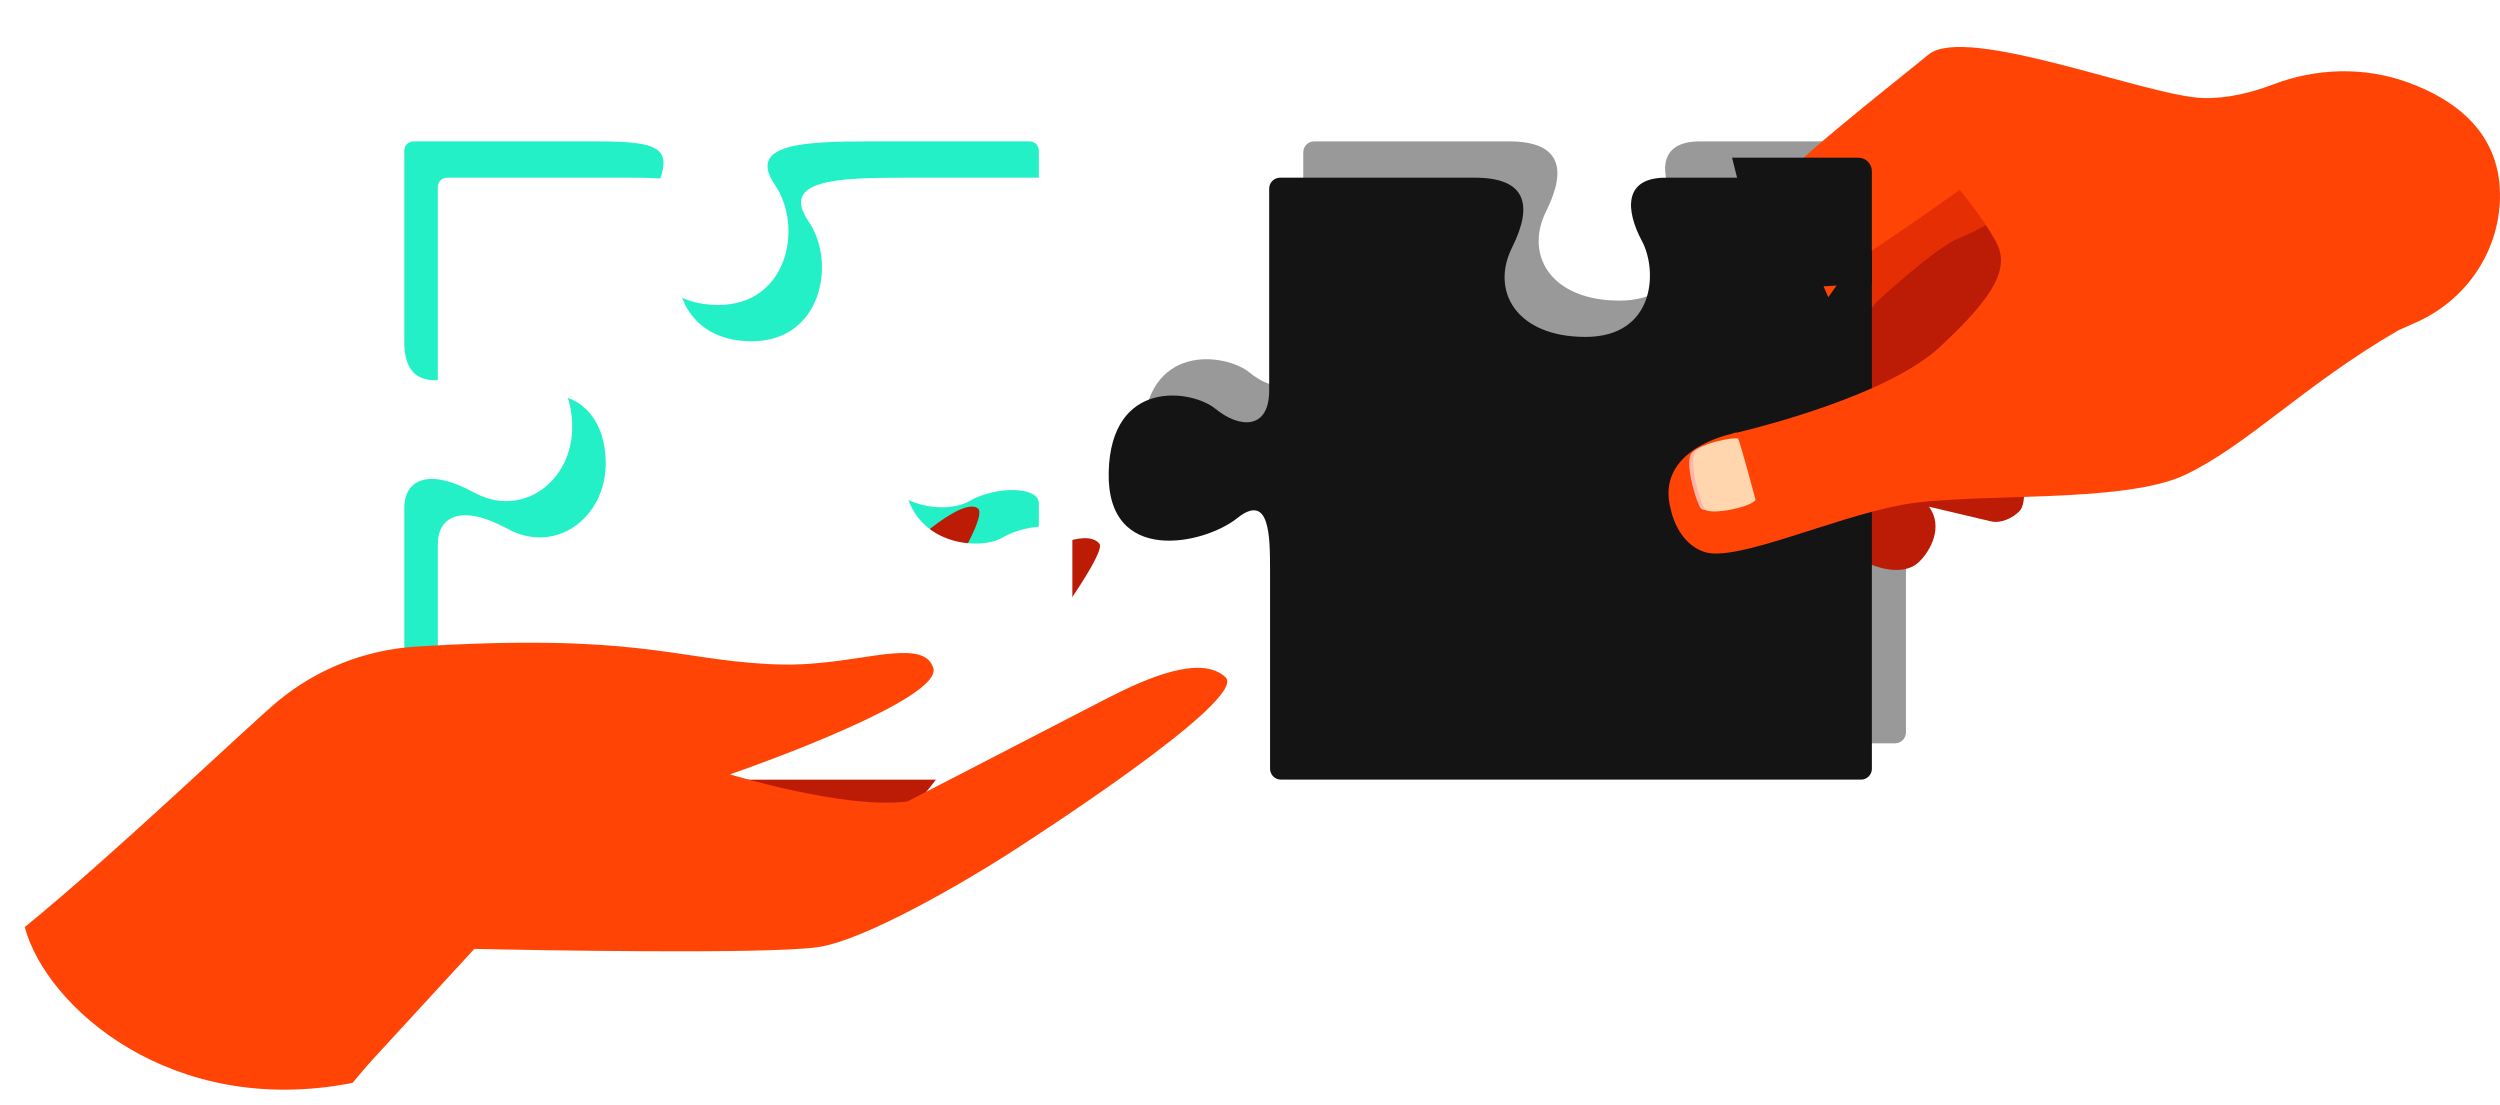 <svg width="500" height="221" viewBox="0 0 500 221" fill="none" xmlns="http://www.w3.org/2000/svg">
<g clip-path="url(#clip0_587_23052)">
<g filter="url(#filter0_d_587_23052)">
<path d="M205.927 144.667C206.945 144.667 207.769 143.843 207.769 142.825V96.686C207.769 93.196 199.047 93.196 193.813 96.25C188.579 99.304 172.255 97.451 174.189 80.111C176.396 60.298 195.096 66.332 199.919 71.823C202.754 75.051 207.769 72.696 207.769 64.845V26.121C207.769 25.103 206.945 24.279 205.927 24.279H174.189C160.669 24.279 149.33 24.715 154.999 33.002C160.669 41.289 157.616 56.993 143.66 56.993C129.704 56.993 126.215 44.343 130.576 35.183C134.938 26.024 133.193 24.279 119.674 24.279H82.701C81.683 24.279 80.859 25.103 80.859 26.121V64.409C80.859 73.569 87.4 73.569 96.996 69.208C106.59 64.845 114.441 70.516 114.441 81.421C114.441 92.326 104.411 99.742 94.817 94.507C85.223 89.272 80.861 92.326 80.861 97.561V142.827C80.861 143.845 81.685 144.669 82.703 144.669H205.929L205.927 144.667Z" fill="#23F0C7"/>
</g>
<g filter="url(#filter1_d_587_23052)">
<path d="M381.191 142.486V26.46C381.191 25.256 380.214 24.279 379.01 24.279H339.941C331.476 24.279 331.94 30.821 335.197 36.928C338.453 43.036 337.729 56.122 323.917 56.122C310.105 56.122 304.871 46.962 309.232 38.237C313.594 29.514 311.849 24.279 301.819 24.279H262.832C261.628 24.279 260.652 25.256 260.652 26.46V66.854C260.652 74.705 254.719 74.441 249.923 70.515C245.125 66.588 228.99 64.407 228.554 83.165C228.118 101.922 247.676 97.631 254.218 92.396C260.759 87.161 260.828 95.891 260.828 102.792V142.485C260.828 143.689 261.804 144.666 263.008 144.666H379.013C380.218 144.666 381.194 143.689 381.194 142.485L381.191 142.486Z" fill="#999999"/>
</g>
<path d="M205.446 112.898C207.263 110.535 217.158 105.374 219.88 108.742C222.603 112.11 178.976 166.283 178.976 166.283C178.976 166.283 144.75 171.802 143.985 171.403C143.22 171.004 120.478 164.206 120.178 163.66C119.879 163.114 122.733 138.409 122.733 138.409C122.733 138.409 139.849 124.065 147.135 117.932C154.421 111.799 166.743 100.116 169.001 103.629C171.258 107.142 142.463 142.953 142.463 142.953L154.767 136.906C154.767 136.906 172.659 120.142 176.452 115.108C180.245 110.076 192.282 99.311 195.543 101.647C198.805 103.981 177.129 134.352 177.129 134.352L186.177 131.768C186.177 131.768 203.632 115.262 205.448 112.898H205.446Z" fill="#BC1B06"/>
<g filter="url(#filter2_d_587_23052)">
<path d="M212.628 151.928C213.646 151.928 214.47 151.104 214.47 150.086V103.947C214.47 100.457 205.748 100.457 200.514 103.51C195.28 106.564 178.957 104.712 180.89 87.371C183.098 67.558 201.798 73.592 206.621 79.084C209.455 82.312 214.47 79.956 214.47 72.105V33.381C214.47 32.363 213.646 31.539 212.628 31.539H180.89C167.37 31.539 156.031 31.975 161.7 40.262C167.37 48.549 164.317 64.253 150.361 64.253C136.405 64.253 132.916 51.603 137.277 42.444C141.639 33.284 139.895 31.539 126.375 31.539H89.402C88.384 31.539 87.561 32.363 87.561 33.381V71.669C87.561 80.829 94.101 80.829 103.697 76.468C113.291 72.105 121.143 77.777 121.143 88.681C121.143 99.586 111.112 107.002 101.518 101.767C91.924 96.532 87.562 99.586 87.562 104.821V150.088C87.562 151.105 88.386 151.93 89.404 151.93H212.63L212.628 151.928Z" fill="white"/>
</g>
<path d="M359.78 103.974C359.78 103.974 380.19 77.168 380.806 76.511C381.42 75.854 392.996 65.269 397.474 63.605C401.953 61.939 414.663 54.262 414.804 53.779C414.946 53.296 401.367 37.842 400.43 38.352C399.493 38.862 378.132 54.158 378.132 54.158L364.883 71.644L347.883 95.785L352.076 99.701L359.782 103.974H359.78Z" fill="#BC1B06"/>
<path d="M351.469 105.137C351.469 105.137 368.916 110.351 372.802 112.288C376.688 114.225 381.244 114.785 383.71 112.473C386.178 110.16 388.716 105.297 385.796 101.338C385.796 101.338 396.146 103.771 398.151 104.259C400.157 104.748 402.586 103.631 403.968 102.15C405.35 100.671 404.691 95.4 404.691 95.4L389.599 84.572L361.826 96.188L351.293 102.358L351.467 105.137H351.469Z" fill="#BC1B06"/>
<path d="M354.184 87.978C354.184 87.978 374.595 61.172 375.211 60.515C375.825 59.858 387.4 49.273 391.879 47.609C396.357 45.943 409.067 38.266 409.209 37.783C409.351 37.3 395.772 21.846 394.835 22.356C393.898 22.866 372.536 38.162 372.536 38.162L359.288 55.648L346.414 79.489L346.479 83.707L354.184 87.979V87.978Z" fill="#E62E05"/>
<g filter="url(#filter3_d_587_23052)">
<path d="M374.374 149.746V33.72C374.374 32.516 373.398 31.539 372.193 31.539H333.124C324.659 31.539 325.124 38.081 328.38 44.189C331.636 50.296 330.913 63.382 317.101 63.382C303.288 63.382 298.054 54.223 302.416 45.498C306.778 36.774 305.033 31.539 295.003 31.539H256.016C254.812 31.539 253.835 32.516 253.835 33.72V74.114C253.835 81.965 247.903 81.701 243.107 77.775C238.309 73.849 222.174 71.667 221.738 90.425C221.301 109.182 240.859 104.891 247.402 99.656C253.943 94.421 254.011 103.151 254.011 110.053V149.745C254.011 150.949 254.988 151.926 256.192 151.926H372.197C373.401 151.926 374.378 150.949 374.378 149.745L374.374 149.746Z" fill="#141414"/>
</g>
<g filter="url(#filter4_d_587_23052)">
<path d="M334.197 98.046C330.735 85.807 346.387 82.764 346.387 82.764C346.387 82.764 346.389 82.75 346.392 82.725L347.284 82.473C347.265 82.505 347.243 82.54 347.225 82.568C352.154 81.394 377.625 74.98 387.913 65.445C399.329 54.867 402.006 49.363 399.125 44.208C396.242 39.054 391.95 33.966 391.95 33.966C391.95 33.966 376.237 45.149 371.479 47.939C370.262 48.652 368.271 51.869 365.656 55.436C360.894 44.268 357.229 39.971 353.174 35.526C355.288 30.823 378.206 13.085 385.695 6.918C393.183 0.753 429.49 15.27 440.603 15.607C445.607 15.758 450.597 14.421 454.571 12.906C463.236 9.6 472.801 9.304 481.523 12.457C491.023 15.891 500.474 22.676 499.982 36.067C499.594 46.661 493.064 56.064 483.391 60.397L479.615 62.088C460.654 73.123 449.599 84.963 437.09 90.942C424.581 96.92 394.056 94.383 380.179 97.006C366.302 99.629 347.191 108.444 340.928 106.406C335.416 104.613 334.197 98.04 334.197 98.04V98.046Z" fill="#FF4405"/>
</g>
<path d="M349.868 99.913C349.868 99.913 346.784 88.448 346.431 88.12C346.077 87.791 339.217 88.777 338.131 90.929C337.043 93.084 339.36 100.924 340.206 101.713C341.351 102.783 348.856 101.342 349.868 99.911V99.913Z" fill="#FCB6A9"/>
<path d="M351.123 99.994C351.123 99.994 347.96 88.062 347.594 87.721C347.228 87.38 340.079 88.436 338.939 90.685C337.797 92.934 340.176 101.094 341.053 101.913C342.242 103.022 350.062 101.489 351.123 99.994Z" fill="#FFD6AE"/>
<path d="M371.673 31.539H346.414L353.011 57.946L374.371 56.689V34.236C374.371 32.745 373.163 31.539 371.673 31.539Z" fill="#141414"/>
<g filter="url(#filter5_d_587_23052)">
<path d="M4.949 181.415C9.158 197.252 34.211 219.703 70.51 212.576C74.676 207.637 70.672 212.099 94.861 185.783C105.367 186.011 153.133 186.905 163.515 185.437C173.042 184.092 193.281 172.132 201.349 166.978C205.072 164.601 249.781 135.896 245.116 131.458C240.3 126.88 229.496 131.528 221.548 135.599C219.966 136.431 217.827 137.502 181.502 156.29C169.149 157.94 145.996 150.876 145.996 150.876C151.925 148.831 188.438 135.705 186.666 129.621C184.984 124.022 174.46 127.756 163.437 128.627C159.672 129.005 156.538 128.962 153.45 128.808C134.569 127.738 126.924 122.607 83.21 125.321C73.084 125.95 63.413 129.758 55.592 136.219C49.94 140.89 22.976 166.739 4.951 181.417L4.949 181.415Z" fill="#FF4405"/>
</g>
</g>
<defs>
<filter id="filter0_d_587_23052" x="76.859" y="24.279" width="134.91" height="128.391" filterUnits="userSpaceOnUse" color-interpolation-filters="sRGB">
<feFlood flood-opacity="0" result="BackgroundImageFix"/>
<feColorMatrix in="SourceAlpha" type="matrix" values="0 0 0 0 0 0 0 0 0 0 0 0 0 0 0 0 0 0 127 0" result="hardAlpha"/>
<feOffset dy="4"/>
<feGaussianBlur stdDeviation="2"/>
<feComposite in2="hardAlpha" operator="out"/>
<feColorMatrix type="matrix" values="0 0 0 0 0 0 0 0 0 0 0 0 0 0 0 0 0 0 0.25 0"/>
<feBlend mode="normal" in2="BackgroundImageFix" result="effect1_dropShadow_587_23052"/>
<feBlend mode="normal" in="SourceGraphic" in2="effect1_dropShadow_587_23052" result="shape"/>
</filter>
<filter id="filter1_d_587_23052" x="224.547" y="24.279" width="160.646" height="128.387" filterUnits="userSpaceOnUse" color-interpolation-filters="sRGB">
<feFlood flood-opacity="0" result="BackgroundImageFix"/>
<feColorMatrix in="SourceAlpha" type="matrix" values="0 0 0 0 0 0 0 0 0 0 0 0 0 0 0 0 0 0 127 0" result="hardAlpha"/>
<feOffset dy="4"/>
<feGaussianBlur stdDeviation="2"/>
<feComposite in2="hardAlpha" operator="out"/>
<feColorMatrix type="matrix" values="0 0 0 0 0 0 0 0 0 0 0 0 0 0 0 0 0 0 0.25 0"/>
<feBlend mode="normal" in2="BackgroundImageFix" result="effect1_dropShadow_587_23052"/>
<feBlend mode="normal" in="SourceGraphic" in2="effect1_dropShadow_587_23052" result="shape"/>
</filter>
<filter id="filter2_d_587_23052" x="83.561" y="31.539" width="134.91" height="128.391" filterUnits="userSpaceOnUse" color-interpolation-filters="sRGB">
<feFlood flood-opacity="0" result="BackgroundImageFix"/>
<feColorMatrix in="SourceAlpha" type="matrix" values="0 0 0 0 0 0 0 0 0 0 0 0 0 0 0 0 0 0 127 0" result="hardAlpha"/>
<feOffset dy="4"/>
<feGaussianBlur stdDeviation="2"/>
<feComposite in2="hardAlpha" operator="out"/>
<feColorMatrix type="matrix" values="0 0 0 0 0 0 0 0 0 0 0 0 0 0 0 0 0 0 0.25 0"/>
<feBlend mode="normal" in2="BackgroundImageFix" result="effect1_dropShadow_587_23052"/>
<feBlend mode="normal" in="SourceGraphic" in2="effect1_dropShadow_587_23052" result="shape"/>
</filter>
<filter id="filter3_d_587_23052" x="217.73" y="31.539" width="160.646" height="128.387" filterUnits="userSpaceOnUse" color-interpolation-filters="sRGB">
<feFlood flood-opacity="0" result="BackgroundImageFix"/>
<feColorMatrix in="SourceAlpha" type="matrix" values="0 0 0 0 0 0 0 0 0 0 0 0 0 0 0 0 0 0 127 0" result="hardAlpha"/>
<feOffset dy="4"/>
<feGaussianBlur stdDeviation="2"/>
<feComposite in2="hardAlpha" operator="out"/>
<feColorMatrix type="matrix" values="0 0 0 0 0 0 0 0 0 0 0 0 0 0 0 0 0 0 0.25 0"/>
<feBlend mode="normal" in2="BackgroundImageFix" result="effect1_dropShadow_587_23052"/>
<feBlend mode="normal" in="SourceGraphic" in2="effect1_dropShadow_587_23052" result="shape"/>
</filter>
<filter id="filter4_d_587_23052" x="329.697" y="5.395" width="174.303" height="109.314" filterUnits="userSpaceOnUse" color-interpolation-filters="sRGB">
<feFlood flood-opacity="0" result="BackgroundImageFix"/>
<feColorMatrix in="SourceAlpha" type="matrix" values="0 0 0 0 0 0 0 0 0 0 0 0 0 0 0 0 0 0 127 0" result="hardAlpha"/>
<feOffset dy="4"/>
<feGaussianBlur stdDeviation="2"/>
<feComposite in2="hardAlpha" operator="out"/>
<feColorMatrix type="matrix" values="0 0 0 0 0 0 0 0 0 0 0 0 0 0 0 0 0 0 0.25 0"/>
<feBlend mode="normal" in2="BackgroundImageFix" result="effect1_dropShadow_587_23052"/>
<feBlend mode="normal" in="SourceGraphic" in2="effect1_dropShadow_587_23052" result="shape"/>
</filter>
<filter id="filter5_d_587_23052" x="0.949" y="124.539" width="248.508" height="97.397" filterUnits="userSpaceOnUse" color-interpolation-filters="sRGB">
<feFlood flood-opacity="0" result="BackgroundImageFix"/>
<feColorMatrix in="SourceAlpha" type="matrix" values="0 0 0 0 0 0 0 0 0 0 0 0 0 0 0 0 0 0 127 0" result="hardAlpha"/>
<feOffset dy="4"/>
<feGaussianBlur stdDeviation="2"/>
<feComposite in2="hardAlpha" operator="out"/>
<feColorMatrix type="matrix" values="0 0 0 0 0 0 0 0 0 0 0 0 0 0 0 0 0 0 0.25 0"/>
<feBlend mode="normal" in2="BackgroundImageFix" result="effect1_dropShadow_587_23052"/>
<feBlend mode="normal" in="SourceGraphic" in2="effect1_dropShadow_587_23052" result="shape"/>
</filter>
<clipPath id="clip0_587_23052">
<rect width="500" height="220.297" fill="white" transform="translate(0 0.352)"/>
</clipPath>
</defs>
</svg>

